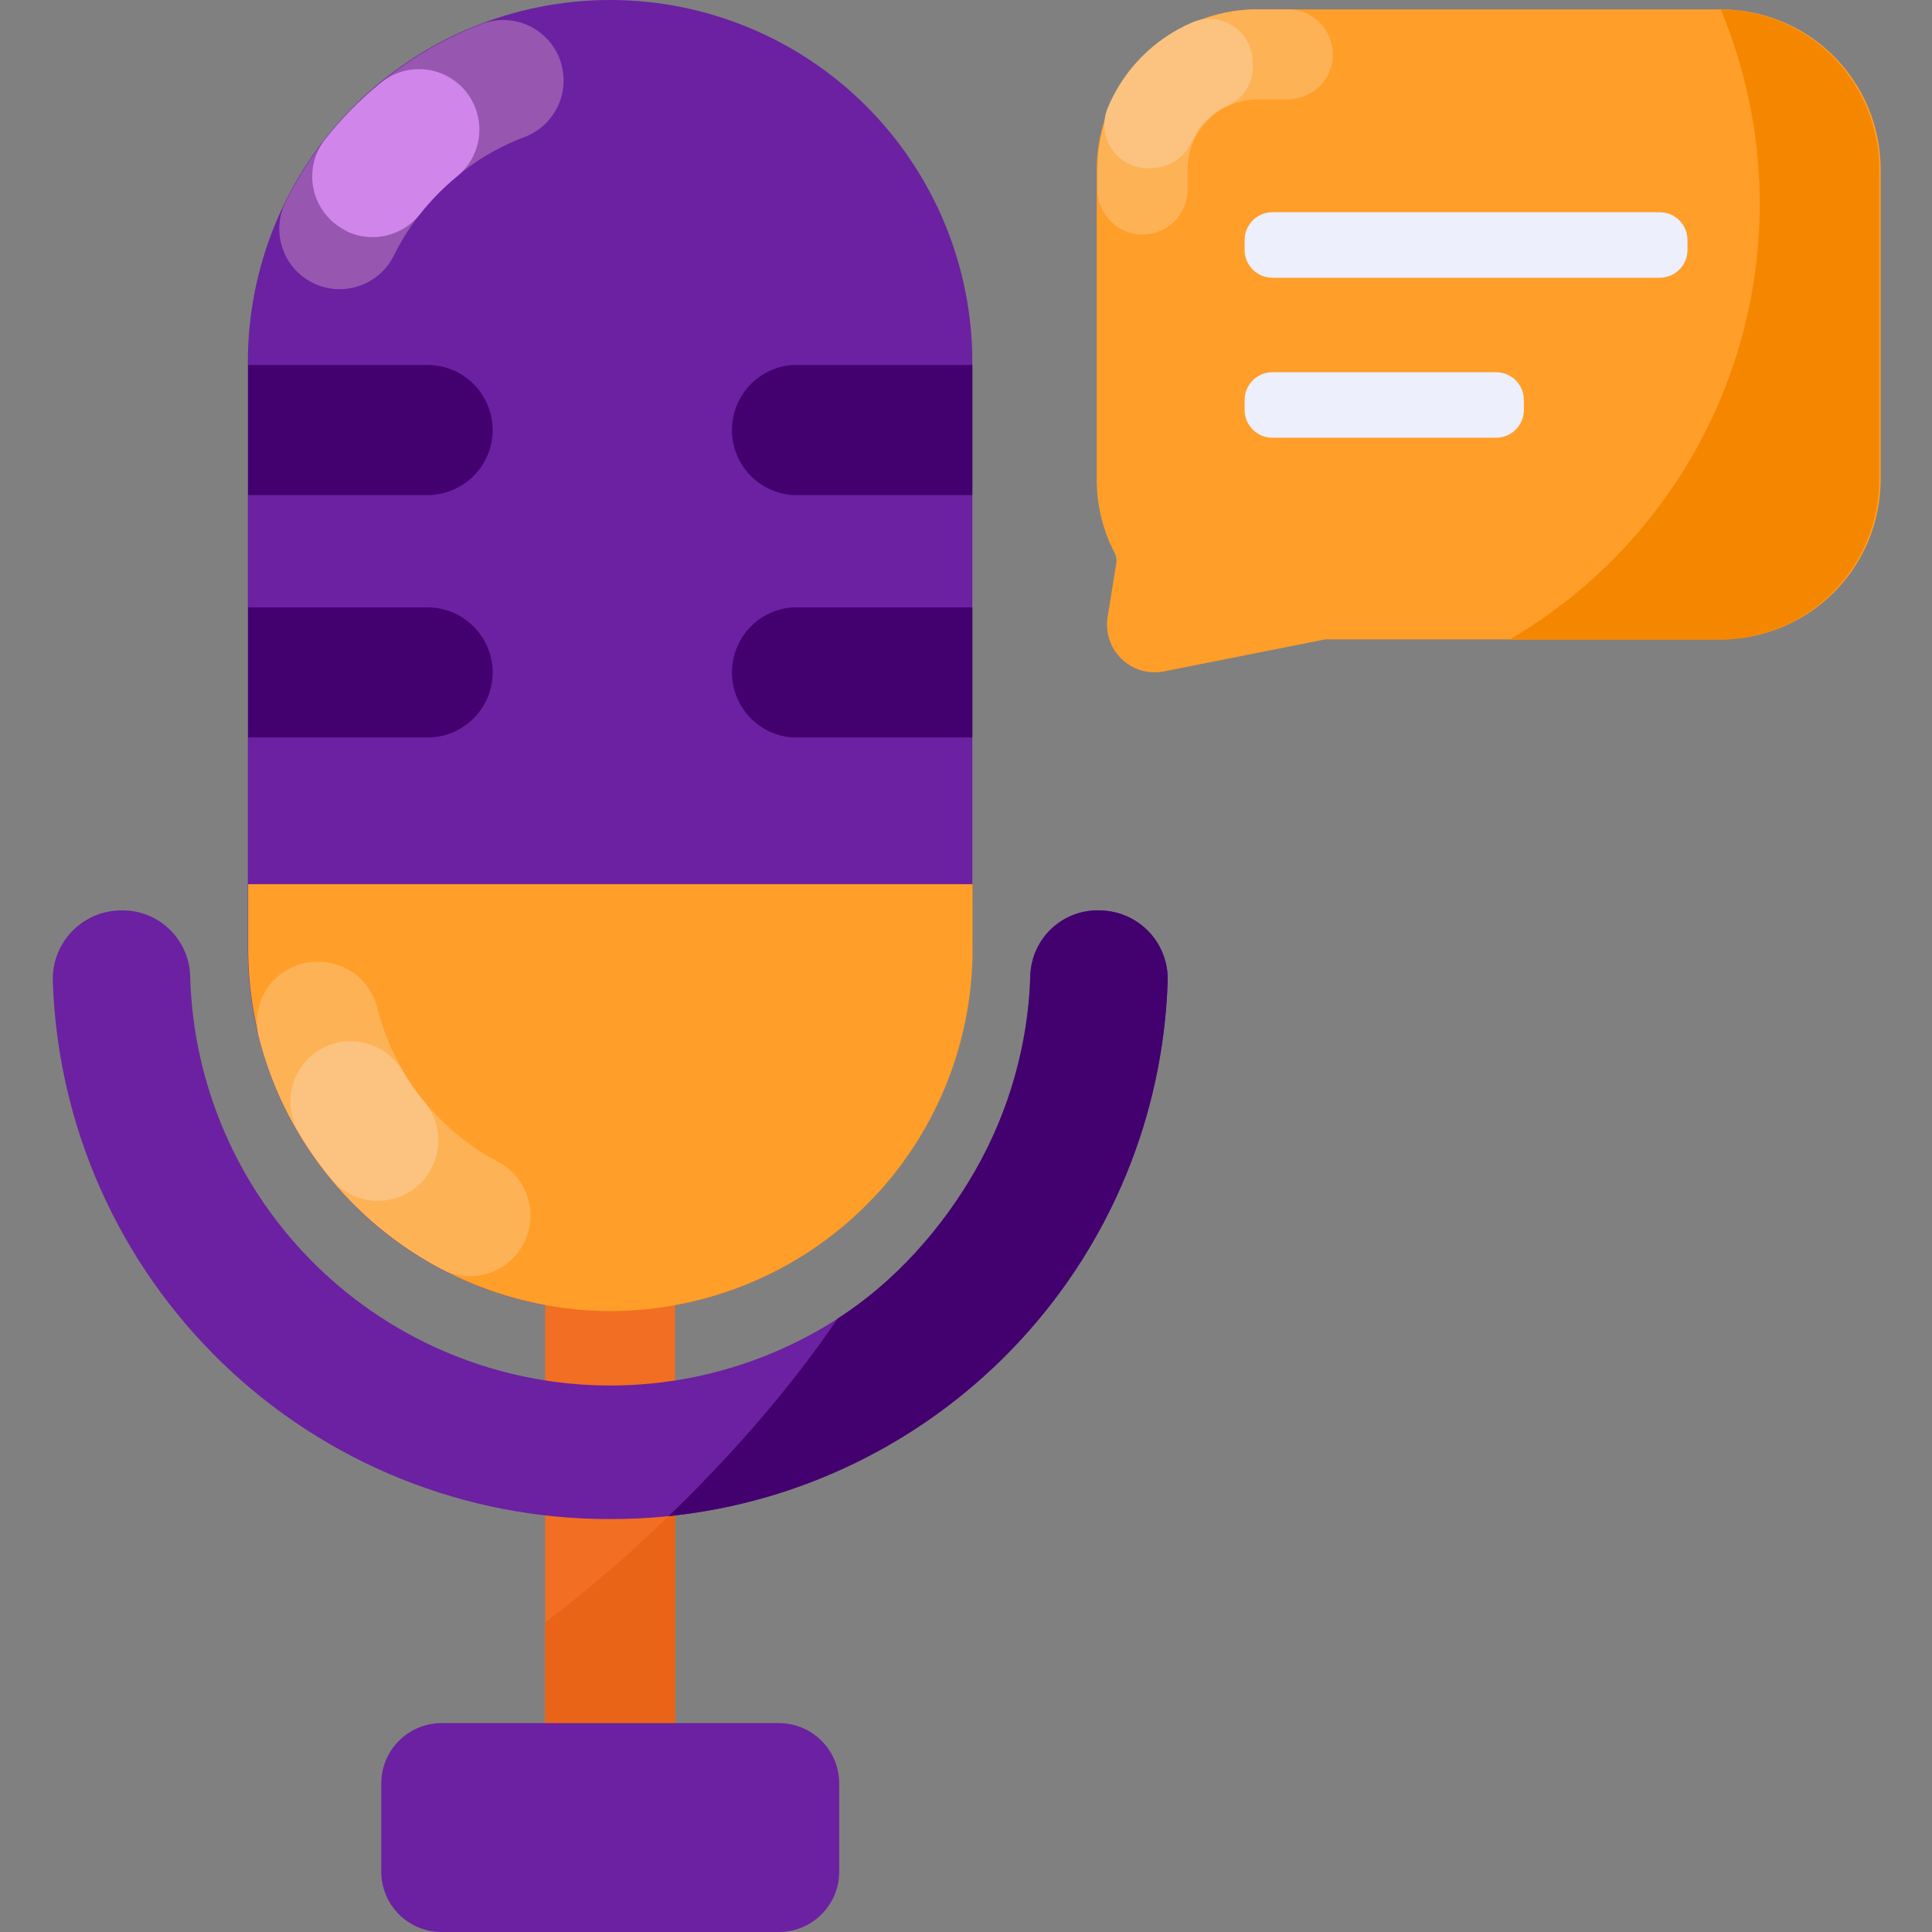 <?xml version="1.0" encoding="UTF-8"?> <svg xmlns="http://www.w3.org/2000/svg" width="64" height="64" viewBox="0 0 64 64" fill="none"><rect x="0" y="0" width="64" height="64" fill="#808080" stroke="none"/> <path d="M57 0.31H41.63C40.225 0.313 38.879 0.872 37.885 1.865C36.892 2.859 36.333 4.205 36.33 5.61V15.88C36.329 16.718 36.527 17.544 36.91 18.29C36.972 18.399 36.997 18.526 36.98 18.65L36.69 20.44C36.65 20.692 36.671 20.95 36.752 21.192C36.832 21.433 36.971 21.652 37.154 21.829C37.338 22.006 37.562 22.136 37.807 22.207C38.051 22.279 38.31 22.29 38.56 22.24L43.9 21.18H57C58.406 21.18 59.754 20.622 60.748 19.628C61.742 18.634 62.3 17.286 62.3 15.88V5.61C62.3 4.204 61.742 2.856 60.748 1.862C59.754 0.868 58.406 0.31 57 0.31V0.31Z" fill="#FF9E29"></path> <path d="M62.25 5.61V15.88C62.253 17.279 61.702 18.622 60.719 19.616C59.736 20.611 58.399 21.177 57 21.19H50C53.499 19.149 56.139 15.907 57.426 12.066C58.714 8.225 58.562 4.048 57 0.31V0.31C58.397 0.323 59.732 0.887 60.715 1.88C61.699 2.872 62.25 4.213 62.25 5.61V5.61Z" fill="#F58700"></path> <path d="M42.66 0.31H41.66C40.255 0.313 38.909 0.872 37.915 1.865C36.922 2.859 36.363 4.205 36.36 5.61V6.28C36.36 6.675 36.517 7.054 36.796 7.334C37.076 7.613 37.455 7.77 37.85 7.77C38.245 7.77 38.624 7.613 38.904 7.334C39.183 7.054 39.34 6.675 39.34 6.28V5.61C39.343 4.996 39.588 4.407 40.022 3.972C40.457 3.538 41.045 3.293 41.66 3.29H42.66C42.856 3.291 43.05 3.254 43.232 3.179C43.413 3.105 43.578 2.995 43.717 2.857C43.855 2.718 43.965 2.553 44.039 2.372C44.114 2.19 44.151 1.996 44.15 1.8V1.8C44.15 1.405 43.993 1.026 43.714 0.746C43.434 0.467 43.055 0.31 42.66 0.31V0.31Z" fill="#FEB256"></path> <path d="M38.08 5.57C38.37 5.578 38.657 5.5 38.903 5.348C39.15 5.195 39.347 4.973 39.47 4.71C39.7 4.18 40.116 3.753 40.64 3.51C40.888 3.408 41.1 3.237 41.253 3.017C41.406 2.797 41.491 2.538 41.5 2.27V2.09C41.504 1.85 41.448 1.614 41.337 1.401C41.227 1.189 41.064 1.007 40.866 0.873C40.667 0.739 40.438 0.657 40.2 0.633C39.961 0.61 39.721 0.647 39.5 0.74C38.219 1.288 37.205 2.319 36.68 3.61C36.593 3.833 36.564 4.074 36.594 4.311C36.623 4.548 36.712 4.774 36.851 4.968C36.989 5.163 37.175 5.319 37.389 5.424C37.604 5.53 37.841 5.58 38.08 5.57V5.57Z" fill="#FBC37F"></path> <path d="M54.98 7.03H42.15C41.642 7.03 41.23 7.442 41.23 7.95V8.28C41.23 8.788 41.642 9.2 42.15 9.2H54.98C55.488 9.2 55.9 8.788 55.9 8.28V7.95C55.9 7.442 55.488 7.03 54.98 7.03Z" fill="#EDEFFD"></path> <path d="M49.56 12.33H42.15C41.642 12.33 41.23 12.742 41.23 13.25V13.58C41.23 14.088 41.642 14.5 42.15 14.5H49.56C50.068 14.5 50.48 14.088 50.48 13.58V13.25C50.48 12.742 50.068 12.33 49.56 12.33Z" fill="#EDEFFD"></path> <path d="M32.21 12V31.43C32.21 34.613 30.946 37.665 28.695 39.915C26.445 42.166 23.393 43.43 20.21 43.43C17.027 43.43 13.975 42.166 11.725 39.915C9.474 37.665 8.21 34.613 8.21 31.43V12C8.21 8.817 9.474 5.765 11.725 3.515C13.975 1.264 17.027 0 20.21 0C23.393 0 26.445 1.264 28.695 3.515C30.946 5.765 32.21 8.817 32.21 12V12Z" fill="#6B21A1"></path> <path d="M15.94 0.8C13.111 1.884 10.793 3.994 9.45 6.71C9.302 7.016 9.235 7.354 9.254 7.693C9.273 8.031 9.378 8.36 9.559 8.647C9.74 8.934 9.991 9.17 10.289 9.333C10.586 9.497 10.921 9.582 11.26 9.58V9.58C11.637 9.579 12.006 9.471 12.324 9.27C12.643 9.068 12.898 8.78 13.06 8.44C13.949 6.662 15.467 5.279 17.32 4.56C17.714 4.425 18.055 4.17 18.297 3.831C18.54 3.492 18.67 3.086 18.67 2.67V2.67C18.671 2.344 18.593 2.022 18.441 1.733C18.29 1.444 18.07 1.196 17.8 1.012C17.531 0.828 17.221 0.712 16.896 0.675C16.572 0.638 16.244 0.681 15.94 0.8V0.8Z" fill="#9756B0"></path> <path d="M11.48 7.66C11.886 7.854 12.346 7.906 12.786 7.806C13.225 7.706 13.617 7.461 13.9 7.11C14.274 6.634 14.7 6.202 15.17 5.82C15.391 5.633 15.569 5.4 15.692 5.138C15.815 4.876 15.879 4.59 15.88 4.3C15.882 3.917 15.774 3.541 15.568 3.218C15.363 2.894 15.069 2.637 14.721 2.475C14.374 2.314 13.987 2.256 13.607 2.309C13.228 2.361 12.871 2.521 12.58 2.77C11.898 3.325 11.281 3.956 10.74 4.65C10.563 4.887 10.441 5.16 10.383 5.449C10.324 5.739 10.331 6.038 10.401 6.325C10.472 6.612 10.605 6.879 10.792 7.108C10.979 7.338 11.213 7.522 11.48 7.65V7.66Z" fill="#D085EB"></path> <path d="M22.36 41.79H18.06V60.17H22.36V41.79Z" fill="#F26E22"></path> <path d="M8.22 29.29V31.43C8.22 34.613 9.484 37.665 11.735 39.915C13.985 42.166 17.037 43.43 20.22 43.43C23.403 43.43 26.455 42.166 28.705 39.915C30.956 37.665 32.22 34.613 32.22 31.43V29.29H8.22Z" fill="#FF9E29"></path> <path d="M22.37 50.19V60.19H18.06V53.74C19.498 52.657 20.864 51.481 22.15 50.22L22.37 50.19Z" fill="#EA6417"></path> <path d="M25.8 57.08H14.63C13.525 57.08 12.63 57.975 12.63 59.08V62C12.63 63.105 13.525 64 14.63 64H25.8C26.905 64 27.8 63.105 27.8 62V59.08C27.8 57.975 26.905 57.08 25.8 57.08Z" fill="#6B21A1"></path> <path d="M20.21 50.32C15.423 50.333 10.82 48.482 7.374 45.16C3.928 41.837 1.911 37.304 1.75 32.52C1.738 32.221 1.785 31.923 1.889 31.642C1.993 31.361 2.151 31.104 2.354 30.885C2.558 30.665 2.803 30.488 3.075 30.364C3.347 30.24 3.641 30.17 3.94 30.16C4.24 30.144 4.54 30.188 4.823 30.29C5.105 30.392 5.364 30.55 5.584 30.755C5.804 30.959 5.981 31.206 6.104 31.48C6.227 31.754 6.294 32.05 6.3 32.35C6.397 35.976 7.906 39.421 10.505 41.951C13.104 44.481 16.588 45.897 20.215 45.897C23.842 45.897 27.326 44.481 29.925 41.951C32.524 39.421 34.033 35.976 34.13 32.35C34.135 32.049 34.2 31.753 34.323 31.478C34.446 31.203 34.622 30.956 34.843 30.752C35.063 30.547 35.323 30.389 35.606 30.287C35.889 30.186 36.19 30.142 36.49 30.16C36.789 30.17 37.083 30.24 37.355 30.364C37.627 30.488 37.872 30.665 38.076 30.885C38.279 31.104 38.438 31.361 38.541 31.642C38.645 31.923 38.692 32.221 38.68 32.52C38.519 37.306 36.5 41.84 33.053 45.163C29.605 48.486 24.998 50.336 20.21 50.32V50.32Z" fill="#6B21A1"></path> <path d="M38.68 32.52C38.533 36.932 36.805 41.144 33.811 44.388C30.817 47.632 26.756 49.7 22.37 50.199V50.012C24.375 48.045 26.167 45.993 27.754 43.676C29.64 42.459 31.219 40.688 32.327 38.736C33.434 36.784 34.053 34.593 34.13 32.35C34.135 32.049 34.201 31.753 34.323 31.478C34.446 31.203 34.622 30.956 34.843 30.752C35.063 30.547 35.323 30.389 35.606 30.287C35.889 30.186 36.19 30.142 36.49 30.16C36.789 30.17 37.083 30.24 37.355 30.364C37.627 30.488 37.872 30.665 38.076 30.885C38.279 31.104 38.438 31.361 38.541 31.642C38.645 31.923 38.692 32.221 38.68 32.52Z" fill="#43006F"></path> <path d="M16.32 14.25C16.317 14.819 16.09 15.365 15.687 15.767C15.285 16.17 14.739 16.397 14.17 16.4H8.22V12.09H14.17C14.741 12.093 15.288 12.321 15.691 12.726C16.094 13.131 16.32 13.679 16.32 14.25V14.25Z" fill="#43006F"></path> <path d="M32.21 12.09V16.4H26.26C25.714 16.363 25.202 16.119 24.828 15.72C24.455 15.319 24.247 14.792 24.247 14.245C24.247 13.698 24.455 13.171 24.828 12.771C25.202 12.37 25.714 12.127 26.26 12.09H32.21Z" fill="#43006F"></path> <path d="M16.32 22.27C16.32 22.841 16.094 23.389 15.691 23.794C15.288 24.199 14.741 24.427 14.17 24.43H8.22V20.12H14.17C14.739 20.123 15.285 20.35 15.687 20.753C16.09 21.155 16.317 21.701 16.32 22.27V22.27Z" fill="#43006F"></path> <path d="M32.21 20.12V24.43H26.26C25.714 24.393 25.202 24.149 24.828 23.75C24.455 23.349 24.247 22.822 24.247 22.275C24.247 21.728 24.455 21.201 24.828 20.8C25.202 20.4 25.714 20.157 26.26 20.12H32.21Z" fill="#43006F"></path> <path d="M16.48 38.48C15.488 37.95 14.619 37.216 13.93 36.327C13.24 35.438 12.746 34.413 12.48 33.32C12.362 32.899 12.109 32.529 11.761 32.265C11.412 32.001 10.987 31.859 10.55 31.86V31.86C10.25 31.854 9.953 31.915 9.68 32.04C9.407 32.164 9.165 32.349 8.973 32.579C8.781 32.81 8.643 33.081 8.57 33.371C8.497 33.662 8.49 33.966 8.55 34.26C8.955 35.917 9.708 37.47 10.76 38.813C11.812 40.156 13.138 41.26 14.65 42.05C14.955 42.208 15.296 42.285 15.639 42.273C15.983 42.261 16.317 42.161 16.611 41.982C16.904 41.803 17.147 41.551 17.315 41.252C17.483 40.952 17.571 40.614 17.57 40.27C17.572 39.9 17.471 39.537 17.278 39.221C17.086 38.905 16.809 38.648 16.48 38.48Z" fill="#FEB256"></path> <path d="M9.85 37.42C10.185 38.005 10.57 38.561 11 39.08C11.265 39.39 11.619 39.612 12.014 39.715C12.408 39.818 12.825 39.798 13.208 39.658C13.591 39.518 13.922 39.264 14.157 38.929C14.391 38.596 14.518 38.198 14.52 37.79C14.526 37.344 14.378 36.909 14.1 36.56C13.815 36.227 13.561 35.868 13.34 35.49C13.164 35.185 12.91 34.932 12.604 34.756C12.299 34.58 11.952 34.489 11.6 34.49C11.258 34.493 10.922 34.585 10.624 34.756C10.327 34.926 10.079 35.17 9.904 35.464C9.728 35.758 9.631 36.093 9.621 36.435C9.612 36.778 9.691 37.117 9.85 37.42Z" fill="#FBC37F"></path> <path d="M22.379 50L22.148 50.223L22.379 50.203V50Z" fill="#43006F"></path> </svg> 
